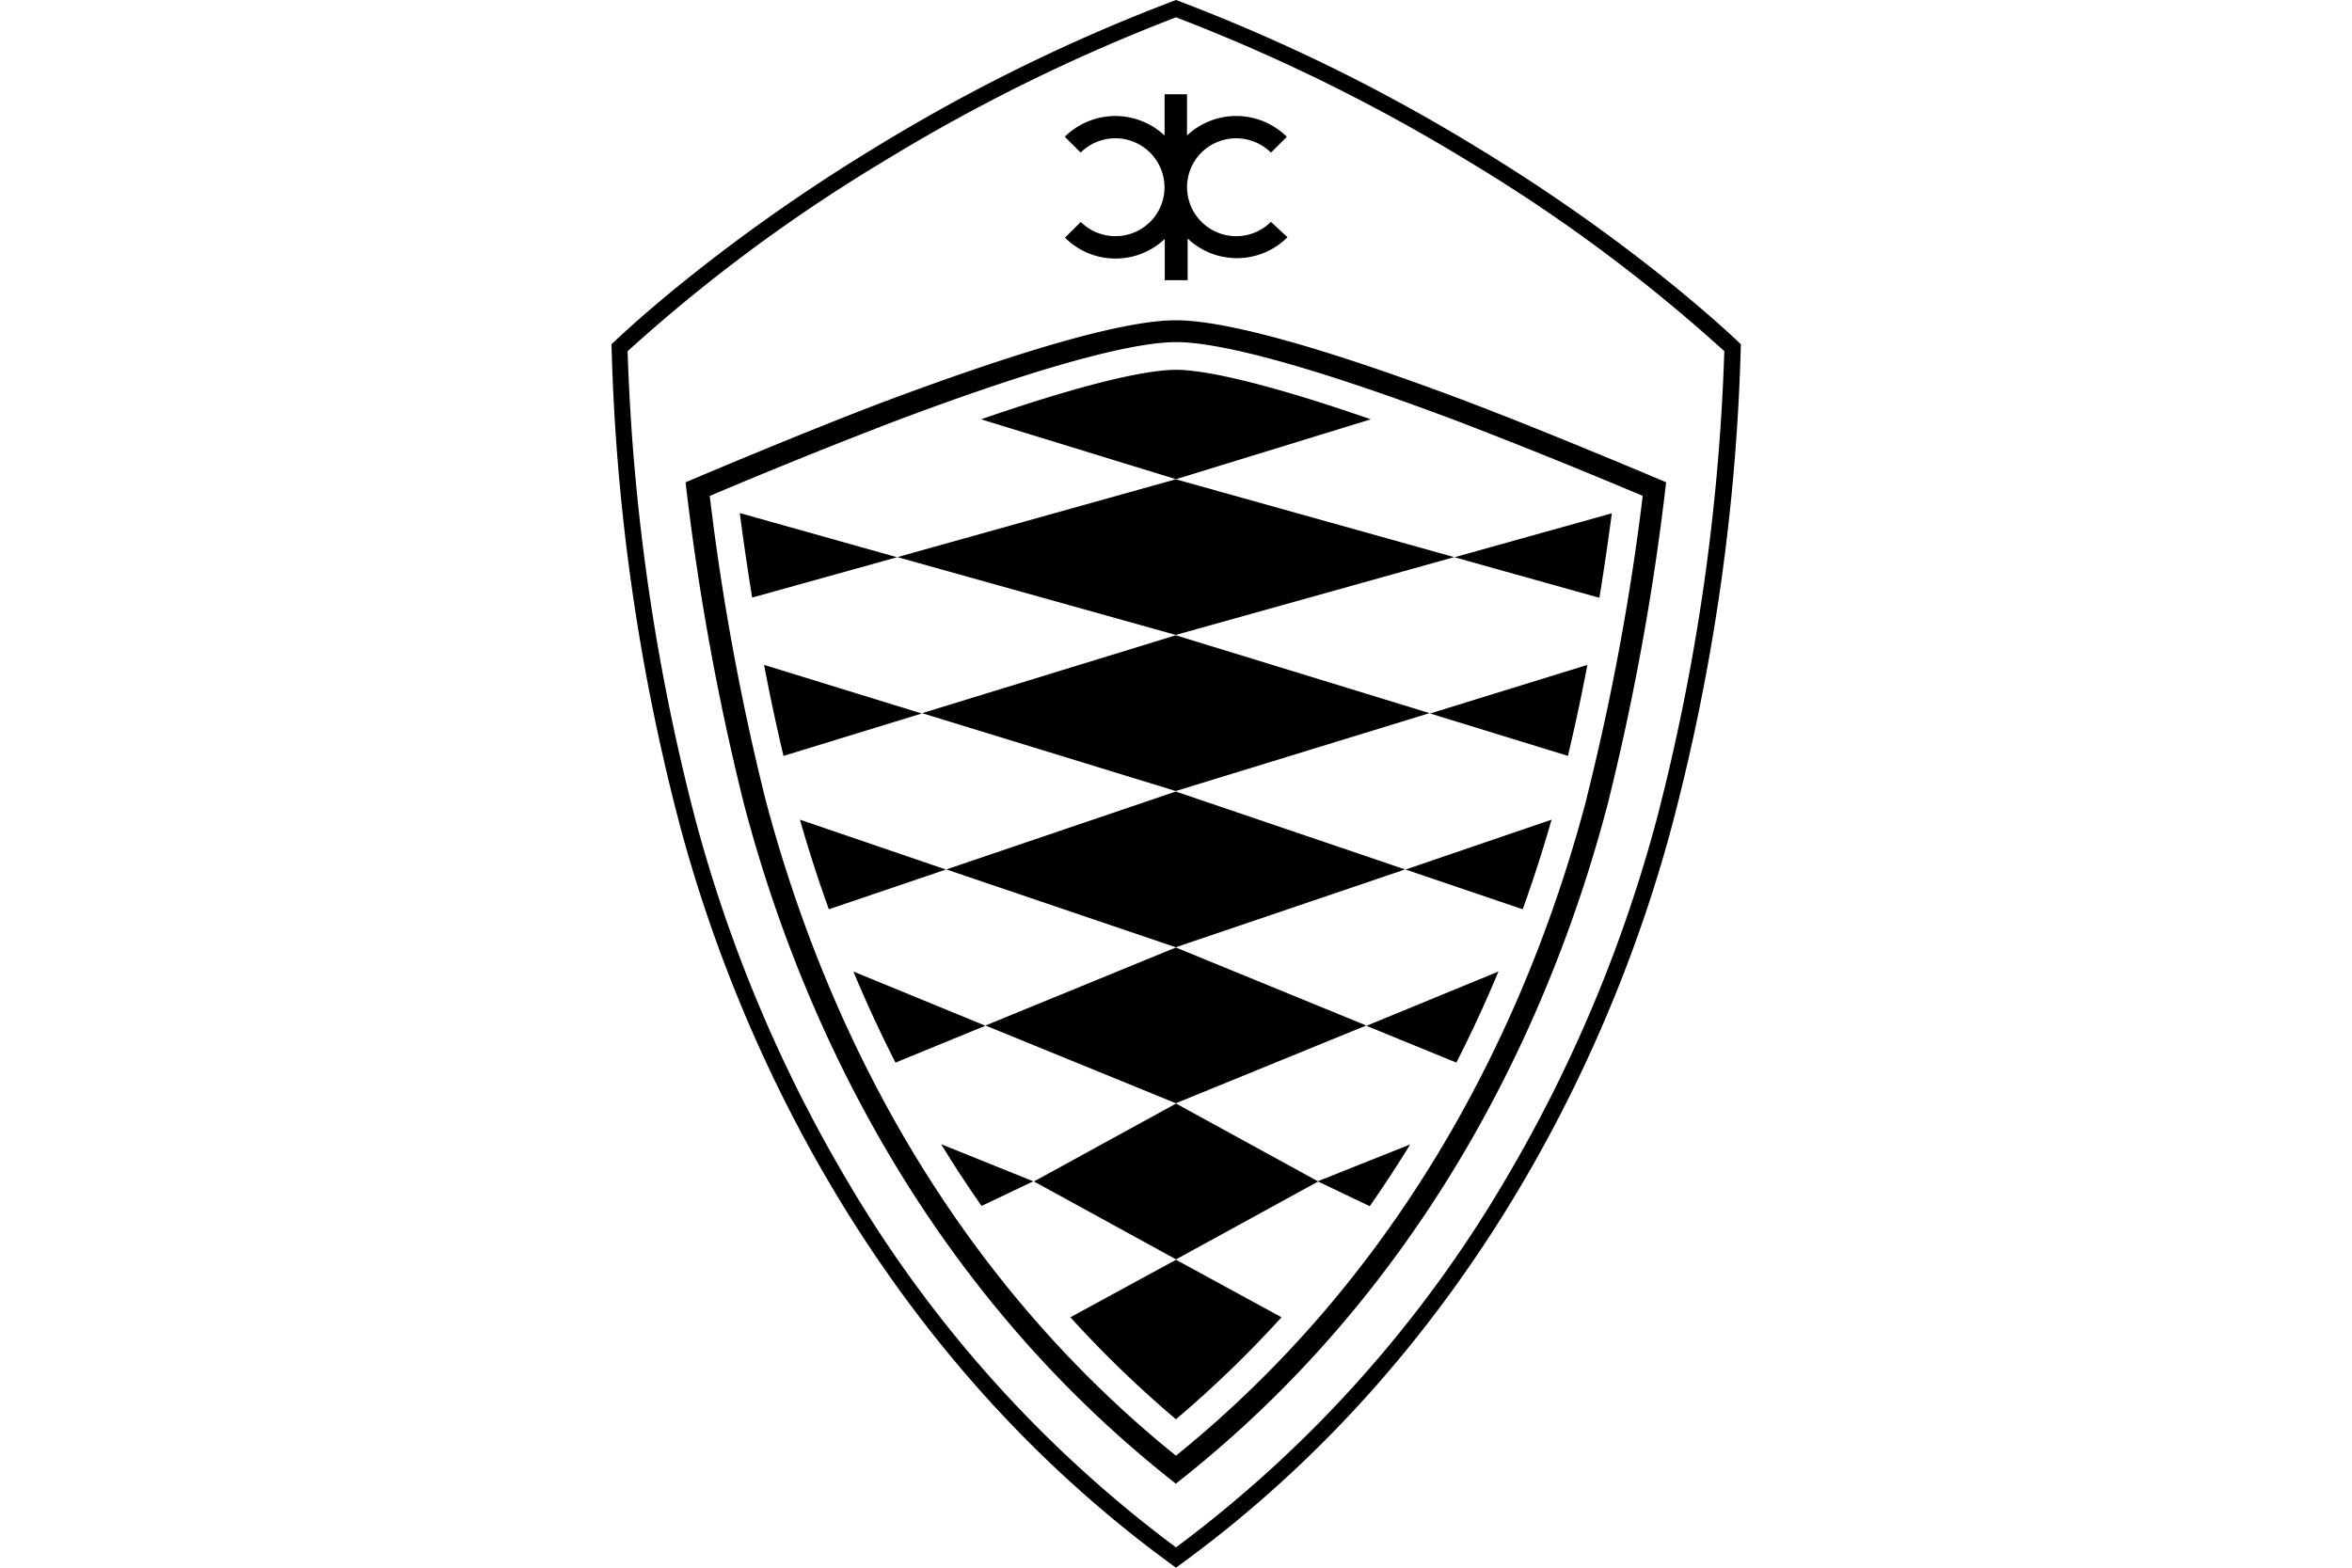 <svg width="300" height="200" viewBox="0 0 300 200" xmlns="http://www.w3.org/2000/svg"><path d="m131.879 150.727 18.125 9.938 18.138-9.938-18.138-9.938zM125.7 130.83l24.279 9.919 24.285-9.92-24.285-9.95zM94.362 65.454c.385 3.01.92 6.701 1.575 10.783l18.484-5.146zm3.099 19.38a263 263 0 0 0 2.475 11.601l17.634-5.41-20.11-6.198zm4.572 19.737a180 180 0 0 0 3.685 11.431l14.938-5.07zm6.814 19.372a167 167 0 0 0 5.373 11.62l11.469-4.705zm11.198 22.03a145 145 0 0 0 5.158 7.872l6.595-3.136z"/><path d="M174.712 153.882a161 161 0 0 0 5.158-7.879l-11.803 4.705zm11.046-18.32a164 164 0 0 0 5.373-11.62l-16.842 6.928zm8.464-19.555a181 181 0 0 0 3.684-11.437l-18.623 6.361 14.938 5.07zm5.77-19.574a263 263 0 0 0 2.481-11.607l-20.065 6.198zm-14.46-25.338 18.472 5.17c.674-4.074 1.177-7.771 1.593-10.782l-20.065 5.606zm-10.688-17.602c-15.587-5.398-22.188-6.316-24.852-6.316-2.67 0-9.264.92-24.859 6.316l24.859 7.64zm-24.852 107.229-13.465 7.33a143 143 0 0 0 13.465 13.012 143 143 0 0 0 13.465-13.011l-13.465-7.338zm-32.377-69.737 32.352 9.931 32.372-9.938-32.372-9.931-32.359 9.938zm3.091 19.933 29.26 9.931 29.26-9.931-29.26-9.938zm-6.24-39.842 35.501 9.926 35.515-9.926-35.515-9.931-35.507 9.931zm23.403-42.775-2.034 2.015a9.13 9.13 0 0 0 12.734.164v5.264h2.916V30.43a9.13 9.13 0 0 0 12.734-.164l-2.11-1.965a6.272 6.272 0 0 1-10.7-4.415 6.23 6.23 0 0 1 3.867-5.768 6.29 6.29 0 0 1 6.834 1.354l2.027-2.022a9.176 9.176 0 0 0-12.734-.163v-5.26h-2.86v5.26a9.176 9.176 0 0 0-12.728.163l2.027 2.015a6.271 6.271 0 0 1 10.693 4.421 6.22 6.22 0 0 1-3.867 5.77 6.29 6.29 0 0 1-6.826-1.355z"/><path d="M187.037 51.19c-18.163-6.84-30.684-10.329-37.057-10.329-6.368 0-18.881 3.533-37.051 10.33-10.455 3.942-25.482 10.34-25.482 10.34a323 323 0 0 0 7.444 41.038c6.248 23.807 20.89 59.895 55.089 86.71 34.223-26.81 48.847-62.897 55.088-86.71a323 323 0 0 0 7.45-41.043s-15.026-6.38-25.48-10.33zm15.342 50.673c-6.336 24.153-20.57 58.111-52.387 83.85-31.867-25.739-46.026-59.704-52.387-83.85a314 314 0 0 1-7.078-38.594 763 763 0 0 1 23.434-9.466c22.231-8.383 31.867-10.158 36.069-10.158 4.2 0 13.843 1.763 36.062 10.153a778 778 0 0 1 23.44 9.466 314 314 0 0 1-7.167 38.593h.012z"/><path d="M188.687 18.982A226.6 226.6 0 0 0 149.999 0a226.6 226.6 0 0 0-38.639 18.982C90.425 31.73 78 43.922 78 43.922a267.2 267.2 0 0 0 8.578 60.826c6.897 26.275 24.348 67.03 63.42 95.25 39.073-28.22 56.53-68.975 63.42-95.25a267.2 267.2 0 0 0 8.63-60.826s-12.426-12.192-33.361-24.94m22.704 85.237a183 183 0 0 1-19.416 46.347 158.4 158.4 0 0 1-41.976 46.844 158.3 158.3 0 0 1-41.977-46.844 183 183 0 0 1-19.41-46.347 271 271 0 0 1-8.56-59.415 207.7 207.7 0 0 1 32.36-24.04A228 228 0 0 1 150 2.21a228.3 228.3 0 0 1 37.586 18.54 207.7 207.7 0 0 1 32.352 24.053 271.8 271.8 0 0 1-8.546 59.415"/></svg>